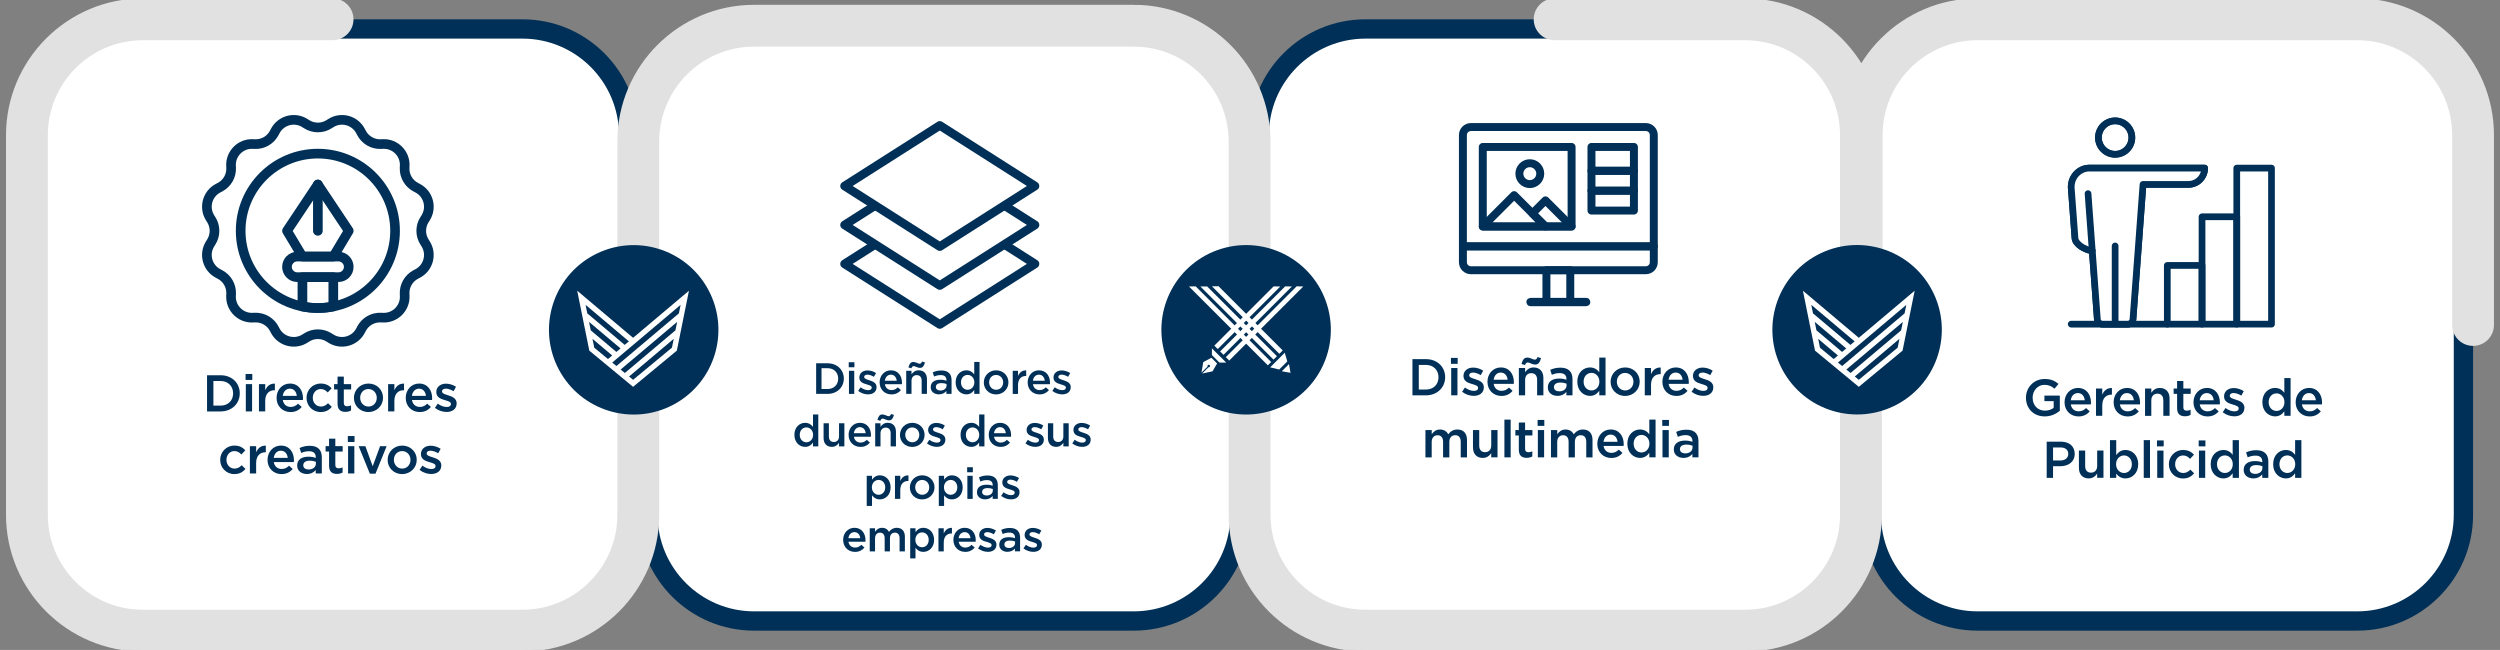 <?xml version="1.0" encoding="UTF-8"?>
<svg id="Capa_1" data-name="Capa 1" xmlns="http://www.w3.org/2000/svg" viewBox="0 0 1377 358">
  <rect x="0" y="0" width="1377" height="358" fill="#808080" stroke="none"/>
  <g>
    <g>
      <rect x="1030.75" y="15.95" width="326.1" height="326.1" rx="58.49" ry="58.49" style="fill: #fff;"/>
      <path d="M1298.37,10.63h-209.13c-35.24,0-63.8,28.57-63.8,63.8v209.13c0,35.24,28.57,63.8,63.8,63.8h209.13c35.24,0,63.8-28.56,63.8-63.8V74.44c0-35.24-28.56-63.8-63.8-63.8Zm53.17,272.93c0,29.32-23.85,53.17-53.17,53.17h-209.13c-29.32,0-53.17-23.85-53.17-53.17V74.44c0-29.32,23.85-53.17,53.17-53.17h209.13c29.32,0,53.17,23.85,53.17,53.17v209.13Z" style="fill: #003057;"/>
    </g>
    <path d="M1298.37,0h-209.13c-41.04,0-74.44,33.39-74.44,74.44v104.56c0,5.87,4.76,10.63,10.63,10.63s10.63-4.76,10.63-10.63V74.44c0-29.32,23.85-53.17,53.17-53.17h209.13c29.32,0,53.17,23.85,53.17,53.17v104.56c0,5.87,4.76,10.63,10.63,10.63s10.63-4.76,10.63-10.63V74.44c0-41.04-33.39-74.44-74.44-74.44Z" style="fill: #e1e1e1; stroke: #e1e1e1; stroke-miterlimit: 10; stroke-width: 1.77px;"/>
    <g>
      <rect x="20.15" y="15.95" width="326.1" height="326.1" rx="58.49" ry="58.49" style="fill: #fff;"/>
      <path d="M287.76,10.63H78.63c-35.24,0-63.8,28.57-63.8,63.8v209.13c0,35.24,28.57,63.8,63.8,63.8h209.13c35.24,0,63.8-28.56,63.8-63.8V74.44c0-35.24-28.56-63.8-63.8-63.8Zm53.17,272.93c0,29.32-23.85,53.17-53.17,53.17H78.63c-29.32,0-53.17-23.85-53.17-53.17V74.44c0-29.32,23.85-53.17,53.17-53.17h209.13c29.32,0,53.17,23.85,53.17,53.17v209.13Z" style="fill: #003057;"/>
    </g>
    <g>
      <rect x="356.88" y="15.95" width="326.1" height="326.1" rx="58.49" ry="58.49" style="fill: #fff;"/>
      <path d="M624.49,10.63h-209.13c-35.24,0-63.8,28.57-63.8,63.8v209.13c0,35.24,28.57,63.8,63.8,63.8h209.13c35.24,0,63.8-28.56,63.8-63.8V74.44c0-35.24-28.56-63.8-63.8-63.8Zm53.17,272.93c0,29.32-23.85,53.17-53.17,53.17h-209.13c-29.32,0-53.17-23.85-53.17-53.17V74.44c0-29.32,23.85-53.17,53.17-53.17h209.13c29.32,0,53.17,23.85,53.17,53.17v209.13Z" style="fill: #003057;"/>
    </g>
    <g>
      <rect x="693.59" y="15.95" width="326.1" height="326.1" rx="58.49" ry="58.49" style="fill: #fff;"/>
      <path d="M1025.01,283.56V74.44c0-35.24-28.56-63.8-63.8-63.8h-209.13c-35.24,0-63.8,28.57-63.8,63.8v209.13c0,35.24,28.56,63.8,63.8,63.8h209.13c35.24,0,63.8-28.57,63.8-63.8Zm-272.93,53.17c-29.32,0-53.17-23.85-53.17-53.17V74.44c0-29.32,23.85-53.17,53.17-53.17h209.13c29.32,0,53.17,23.85,53.17,53.17v209.13c0,29.32-23.85,53.17-53.17,53.17h-209.13Z" style="fill: #003057;"/>
    </g>
    <path d="M961.21,0h-104.93c-5.87,0-10.63,4.76-10.63,10.63s4.76,10.63,10.63,10.63h104.93c29.32,0,53.17,23.85,53.17,53.17v209.13c0,29.32-23.85,53.17-53.17,53.17h-209.13c-29.32,0-53.17-23.85-53.17-53.17v-104.56c0-5.87-4.76-10.63-10.63-10.63s-10.63,4.76-10.63,10.63v104.56c0,41.04,33.39,74.44,74.44,74.44h209.13c41.04,0,74.44-33.39,74.44-74.44V74.44c0-41.04-33.39-74.44-74.44-74.44Z" style="fill: #e1e1e1; stroke: #e1e1e1; stroke-miterlimit: 10; stroke-width: 1.77px;"/>
    <path d="M351.56,168c-5.87,0-10.63,4.76-10.63,10.63v104.93c0,29.32-23.85,53.17-53.17,53.17H78.63c-29.32,0-53.17-23.85-53.17-53.17V74.44c0-29.32,23.85-53.17,53.17-53.17h104.56c5.87,0,10.63-4.76,10.63-10.63s-4.76-10.63-10.63-10.63H78.63C37.59,0,4.2,33.39,4.2,74.44v209.13c0,41.04,33.39,74.44,74.44,74.44h209.13c41.04,0,74.44-33.39,74.44-74.44v-104.93c0-5.87-4.76-10.63-10.63-10.63Z" style="fill: #e1e1e1; stroke: #e1e1e1; stroke-miterlimit: 10; stroke-width: 1.77px;"/>
    <path d="M624.49,3.54h-209.13c-41.04,0-74.44,33.39-74.44,74.44v104.56c0,5.87,4.76,10.63,10.63,10.63s10.63-4.76,10.63-10.63V77.97c0-29.32,23.85-53.17,53.17-53.17h209.13c29.32,0,53.17,23.85,53.17,53.17v104.56c0,5.87,4.76,10.63,10.63,10.63s10.63-4.76,10.63-10.63V77.97c0-41.04-33.39-74.44-74.44-74.44Z" style="fill: #e1e1e1; stroke: #e1e1e1; stroke-miterlimit: 10; stroke-width: 1.77px;"/>
    <circle cx="349.04" cy="181.7" r="46.66" transform="translate(-44.44 186.07) rotate(-28.14)" style="fill: #003057;"/>
    <circle cx="686.36" cy="181.7" r="46.66" transform="translate(-23.14 208.32) rotate(-16.98)" style="fill: #003057;"/>
    <circle cx="1022.92" cy="181.7" r="46.66" transform="translate(35.19 503.84) rotate(-28.14)" style="fill: #003057;"/>
  </g>
  <path d="M317.92,160.12l6.67,33.01,24.11,19.94,24.11-19.94,6.67-33.01-30.78,25.95-30.78-25.95Zm4.62,7.79l23.86,20.12-2.31,1.94-20.61-17.37-.95-4.69Zm1.9,9.39l17.35,14.62-2.29,1.93-14.12-11.9-.94-4.65Zm10.43,20.46l-7.55-6.25-.98-4.87,10.86,9.15-2.32,1.96Zm35.23-6.25l-21.39,17.69-2.21-1.83,24.59-20.73-.98,4.87Zm1.94-9.56l-27.88,23.5-2.31-1.91,31.12-26.24-.94,4.65Zm1.89-9.34l-34.4,29-2.32-1.92,37.67-31.77-.95,4.69Z" style="fill: #fff;"/>
  <path d="M993.04,160.12l6.67,33.01,24.11,19.94,24.11-19.94,6.67-33.01-30.78,25.95-30.78-25.95Zm4.62,7.79l23.86,20.12-2.31,1.94-20.61-17.37-.95-4.69Zm1.9,9.39l17.35,14.62-2.29,1.93-14.12-11.9-.94-4.65Zm10.43,20.46l-7.55-6.25-.98-4.87,10.86,9.15-2.32,1.96Zm35.23-6.25l-21.39,17.69-2.21-1.83,24.59-20.73-.98,4.87Zm1.94-9.56l-27.88,23.5-2.31-1.91,31.12-26.24-.94,4.65Zm1.89-9.34l-34.4,29-2.32-1.92,37.67-31.77-.95,4.69Z" style="fill: #fff;"/>
  <g>
    <path d="M114.04,206.68h7.43c6.26,0,10.59,4.3,10.59,9.91v.06c0,5.61-4.33,9.97-10.59,9.97h-7.43v-19.93Zm3.5,3.19v13.55h3.93c4.19,0,6.92-2.82,6.92-6.72v-.06c0-3.9-2.73-6.78-6.92-6.78h-3.93Z" style="fill: #003057;"/>
    <path d="M135.26,206h3.7v3.27h-3.7v-3.27Zm.14,5.58h3.45v15.03h-3.45v-15.03Z" style="fill: #003057;"/>
    <path d="M142.63,211.58h3.45v3.39c.94-2.25,2.68-3.79,5.32-3.67v3.64h-.2c-3.02,0-5.12,1.96-5.12,5.95v5.72h-3.45v-15.03Z" style="fill: #003057;"/>
    <path d="M152.34,219.15v-.06c0-4.3,3.05-7.83,7.35-7.83,4.78,0,7.2,3.76,7.2,8.09,0,.31-.03,.63-.06,.97h-11.05c.37,2.45,2.11,3.82,4.33,3.82,1.68,0,2.88-.63,4.07-1.79l2.02,1.79c-1.42,1.71-3.39,2.82-6.15,2.82-4.36,0-7.72-3.16-7.72-7.8Zm11.13-1.11c-.23-2.22-1.54-3.96-3.82-3.96-2.11,0-3.59,1.62-3.9,3.96h7.72Z" style="fill: #003057;"/>
    <path d="M168.83,219.18v-.06c0-4.27,3.3-7.86,7.83-7.86,2.82,0,4.58,1.05,6.01,2.59l-2.16,2.31c-1.05-1.11-2.16-1.88-3.87-1.88-2.51,0-4.36,2.16-4.36,4.78v.06c0,2.68,1.85,4.81,4.5,4.81,1.62,0,2.82-.74,3.9-1.85l2.08,2.05c-1.48,1.65-3.22,2.82-6.15,2.82-4.47,0-7.77-3.5-7.77-7.77Z" style="fill: #003057;"/>
    <path d="M185.92,222.45v-7.92h-1.91v-2.96h1.91v-4.13h3.45v4.13h4.04v2.96h-4.04v7.37c0,1.34,.68,1.88,1.85,1.88,.77,0,1.45-.17,2.14-.51v2.82c-.85,.48-1.79,.77-3.1,.77-2.53,0-4.33-1.11-4.33-4.41Z" style="fill: #003057;"/>
    <path d="M194.94,219.18v-.06c0-4.3,3.42-7.86,8.03-7.86s8,3.5,8,7.8v.06c0,4.27-3.42,7.83-8.06,7.83s-7.97-3.5-7.97-7.77Zm12.58,0v-.06c0-2.65-1.91-4.84-4.61-4.84s-4.53,2.16-4.53,4.78v.06c0,2.62,1.91,4.81,4.58,4.81s4.56-2.16,4.56-4.75Z" style="fill: #003057;"/>
    <path d="M213.77,211.58h3.45v3.39c.94-2.25,2.68-3.79,5.32-3.67v3.64h-.2c-3.02,0-5.12,1.96-5.12,5.95v5.72h-3.45v-15.03Z" style="fill: #003057;"/>
    <path d="M223.48,219.15v-.06c0-4.3,3.05-7.83,7.35-7.83,4.78,0,7.2,3.76,7.2,8.09,0,.31-.03,.63-.06,.97h-11.05c.37,2.45,2.11,3.82,4.33,3.82,1.68,0,2.88-.63,4.07-1.79l2.02,1.79c-1.42,1.71-3.39,2.82-6.15,2.82-4.36,0-7.72-3.16-7.72-7.8Zm11.13-1.11c-.23-2.22-1.54-3.96-3.82-3.96-2.11,0-3.59,1.62-3.9,3.96h7.72Z" style="fill: #003057;"/>
    <path d="M239.57,224.65l1.54-2.33c1.65,1.22,3.39,1.85,4.93,1.85s2.33-.63,2.33-1.62v-.06c0-1.17-1.59-1.57-3.36-2.11-2.22-.63-4.7-1.54-4.7-4.41v-.06c0-2.85,2.36-4.58,5.35-4.58,1.88,0,3.93,.66,5.52,1.71l-1.37,2.45c-1.45-.88-2.99-1.42-4.24-1.42-1.34,0-2.11,.63-2.11,1.48v.06c0,1.11,1.62,1.57,3.39,2.13,2.19,.68,4.67,1.68,4.67,4.38v.06c0,3.16-2.45,4.73-5.58,4.73-2.14,0-4.5-.77-6.38-2.25Z" style="fill: #003057;"/>
    <path d="M121.28,253.35v-.06c0-4.27,3.3-7.86,7.83-7.86,2.82,0,4.58,1.05,6.01,2.59l-2.16,2.31c-1.05-1.11-2.16-1.88-3.87-1.88-2.51,0-4.36,2.16-4.36,4.78v.06c0,2.68,1.85,4.81,4.5,4.81,1.62,0,2.82-.74,3.9-1.85l2.08,2.05c-1.48,1.65-3.22,2.82-6.15,2.82-4.47,0-7.77-3.5-7.77-7.77Z" style="fill: #003057;"/>
    <path d="M137.65,245.75h3.44v3.39c.94-2.25,2.68-3.79,5.32-3.67v3.64h-.2c-3.02,0-5.13,1.96-5.13,5.95v5.72h-3.44v-15.03Z" style="fill: #003057;"/>
    <path d="M147.36,253.32v-.06c0-4.3,3.05-7.83,7.35-7.83,4.78,0,7.2,3.76,7.2,8.09,0,.31-.03,.63-.06,.97h-11.05c.37,2.45,2.11,3.82,4.33,3.82,1.68,0,2.88-.63,4.07-1.79l2.02,1.79c-1.42,1.71-3.39,2.82-6.15,2.82-4.36,0-7.72-3.16-7.72-7.8Zm11.13-1.11c-.23-2.22-1.54-3.96-3.82-3.96-2.11,0-3.59,1.62-3.9,3.96h7.72Z" style="fill: #003057;"/>
    <path d="M163.68,256.45v-.06c0-3.25,2.53-4.84,6.21-4.84,1.68,0,2.88,.26,4.04,.63v-.37c0-2.14-1.31-3.27-3.73-3.27-1.68,0-2.93,.37-4.3,.94l-.91-2.71c1.65-.74,3.27-1.22,5.67-1.22,2.25,0,3.93,.6,4.98,1.68,1.11,1.08,1.62,2.68,1.62,4.64v8.91h-3.36v-1.88c-1.02,1.22-2.59,2.19-4.9,2.19-2.82,0-5.32-1.62-5.32-4.64Zm10.31-1.08v-1.02c-.88-.34-2.05-.6-3.42-.6-2.22,0-3.53,.94-3.53,2.51v.06c0,1.45,1.28,2.28,2.93,2.28,2.28,0,4.01-1.31,4.01-3.22Z" style="fill: #003057;"/>
    <path d="M181.25,256.62v-7.92h-1.91v-2.96h1.91v-4.13h3.45v4.13h4.04v2.96h-4.04v7.37c0,1.34,.68,1.88,1.85,1.88,.77,0,1.45-.17,2.14-.51v2.82c-.85,.48-1.79,.77-3.1,.77-2.53,0-4.33-1.11-4.33-4.41Z" style="fill: #003057;"/>
    <path d="M191.58,240.17h3.7v3.27h-3.7v-3.27Zm.14,5.58h3.45v15.03h-3.45v-15.03Z" style="fill: #003057;"/>
    <path d="M197.54,245.75h3.7l4.04,11.05,4.07-11.05h3.62l-6.15,15.15h-3.1l-6.18-15.15Z" style="fill: #003057;"/>
    <path d="M213.51,253.35v-.06c0-4.3,3.42-7.86,8.03-7.86s8,3.5,8,7.8v.06c0,4.27-3.42,7.83-8.06,7.83s-7.97-3.5-7.97-7.77Zm12.58,0v-.06c0-2.65-1.91-4.84-4.61-4.84s-4.53,2.16-4.53,4.78v.06c0,2.62,1.91,4.81,4.58,4.81s4.56-2.16,4.56-4.75Z" style="fill: #003057;"/>
    <path d="M231.11,258.82l1.54-2.33c1.65,1.22,3.39,1.85,4.93,1.85s2.33-.63,2.33-1.62v-.06c0-1.17-1.59-1.57-3.36-2.11-2.22-.63-4.7-1.54-4.7-4.41v-.06c0-2.85,2.36-4.58,5.35-4.58,1.88,0,3.93,.66,5.52,1.71l-1.37,2.45c-1.45-.88-2.99-1.42-4.24-1.42-1.34,0-2.11,.63-2.11,1.48v.06c0,1.11,1.62,1.57,3.39,2.13,2.19,.68,4.67,1.68,4.67,4.38v.06c0,3.16-2.45,4.73-5.58,4.73-2.14,0-4.5-.77-6.38-2.25Z" style="fill: #003057;"/>
  </g>
  <g>
    <path d="M449.53,200.1h6.29c5.3,0,8.96,3.64,8.96,8.38v.05c0,4.75-3.66,8.43-8.96,8.43h-6.29v-16.87Zm2.96,2.7v11.47h3.33c3.54,0,5.85-2.39,5.85-5.69v-.05c0-3.3-2.31-5.73-5.85-5.73h-3.33Z" style="fill: #003057;"/>
    <path d="M467.48,199.52h3.13v2.77h-3.13v-2.77Zm.12,4.72h2.92v12.72h-2.92v-12.72Z" style="fill: #003057;"/>
    <path d="M472.69,215.3l1.3-1.98c1.4,1.04,2.87,1.57,4.17,1.57s1.98-.53,1.98-1.37v-.05c0-.99-1.35-1.33-2.84-1.78-1.88-.53-3.98-1.3-3.98-3.73v-.05c0-2.41,2-3.88,4.53-3.88,1.59,0,3.32,.55,4.67,1.45l-1.16,2.07c-1.23-.75-2.53-1.2-3.59-1.2-1.13,0-1.78,.53-1.78,1.25v.05c0,.94,1.37,1.33,2.87,1.81,1.85,.58,3.95,1.42,3.95,3.71v.05c0,2.67-2.07,4-4.72,4-1.81,0-3.81-.65-5.4-1.9Z" style="fill: #003057;"/>
    <path d="M484.49,210.65v-.05c0-3.64,2.58-6.63,6.22-6.63,4.05,0,6.1,3.18,6.1,6.84,0,.26-.02,.53-.05,.82h-9.35c.31,2.07,1.78,3.23,3.66,3.23,1.42,0,2.43-.53,3.45-1.52l1.71,1.52c-1.2,1.45-2.87,2.38-5.2,2.38-3.69,0-6.53-2.67-6.53-6.6Zm9.42-.94c-.19-1.88-1.3-3.35-3.23-3.35-1.78,0-3.04,1.37-3.3,3.35h6.53Z" style="fill: #003057;"/>
    <path d="M499.14,204.24h2.92v1.95c.82-1.18,2-2.22,3.98-2.22,2.87,0,4.53,1.93,4.53,4.87v8.12h-2.92v-7.23c0-1.98-.99-3.11-2.72-3.11s-2.87,1.18-2.87,3.16v7.18h-2.92v-12.72Zm5.61-2.12c-.53-.24-1.04-.46-1.45-.46-.7,0-.96,.39-1.33,1.21l-1.61-.51c.53-1.93,1.23-2.99,2.7-2.99,.72,0,1.42,.26,2.02,.51,.53,.24,1.06,.46,1.45,.46,.7,0,.96-.38,1.33-1.2l1.61,.48c-.53,1.95-1.23,3.01-2.7,3.01-.72,0-1.42-.26-2.02-.51Z" style="fill: #003057;"/>
    <path d="M512.64,213.3v-.05c0-2.75,2.14-4.1,5.25-4.1,1.42,0,2.43,.22,3.42,.53v-.31c0-1.81-1.11-2.77-3.16-2.77-1.42,0-2.48,.31-3.64,.79l-.77-2.29c1.4-.63,2.77-1.04,4.79-1.04,1.9,0,3.32,.51,4.22,1.42,.94,.92,1.37,2.26,1.37,3.93v7.54h-2.84v-1.59c-.87,1.04-2.19,1.85-4.14,1.85-2.39,0-4.51-1.37-4.51-3.93Zm8.72-.92v-.87c-.75-.29-1.73-.51-2.89-.51-1.88,0-2.99,.79-2.99,2.12v.05c0,1.23,1.08,1.93,2.48,1.93,1.93,0,3.4-1.11,3.4-2.72Z" style="fill: #003057;"/>
    <path d="M526.37,210.62v-.05c0-4.22,2.87-6.6,5.9-6.6,2.1,0,3.42,1.04,4.34,2.24v-6.84h2.92v17.59h-2.92v-2.12c-.94,1.33-2.26,2.38-4.34,2.38-2.99,0-5.9-2.38-5.9-6.6Zm10.29,0v-.05c0-2.46-1.73-4.07-3.69-4.07s-3.66,1.54-3.66,4.07v.05c0,2.46,1.69,4.07,3.66,4.07s3.69-1.64,3.69-4.07Z" style="fill: #003057;"/>
    <path d="M541.89,210.67v-.05c0-3.64,2.89-6.65,6.79-6.65s6.77,2.96,6.77,6.6v.05c0,3.61-2.89,6.63-6.82,6.63s-6.75-2.96-6.75-6.58Zm10.65,0v-.05c0-2.24-1.61-4.1-3.9-4.1s-3.83,1.83-3.83,4.05v.05c0,2.22,1.61,4.07,3.88,4.07s3.85-1.83,3.85-4.02Z" style="fill: #003057;"/>
    <path d="M557.81,204.24h2.92v2.87c.8-1.9,2.27-3.2,4.51-3.11v3.08h-.17c-2.55,0-4.34,1.66-4.34,5.04v4.84h-2.92v-12.72Z" style="fill: #003057;"/>
    <path d="M566.03,210.65v-.05c0-3.64,2.58-6.63,6.22-6.63,4.05,0,6.1,3.18,6.1,6.84,0,.26-.02,.53-.05,.82h-9.35c.31,2.07,1.78,3.23,3.66,3.23,1.42,0,2.43-.53,3.45-1.52l1.71,1.52c-1.21,1.45-2.87,2.38-5.2,2.38-3.69,0-6.53-2.67-6.53-6.6Zm9.42-.94c-.19-1.88-1.3-3.35-3.23-3.35-1.78,0-3.04,1.37-3.3,3.35h6.53Z" style="fill: #003057;"/>
    <path d="M579.64,215.3l1.3-1.98c1.4,1.04,2.87,1.57,4.17,1.57s1.98-.53,1.98-1.37v-.05c0-.99-1.35-1.33-2.84-1.78-1.88-.53-3.98-1.3-3.98-3.73v-.05c0-2.41,2-3.88,4.53-3.88,1.59,0,3.32,.55,4.67,1.45l-1.16,2.07c-1.23-.75-2.53-1.2-3.59-1.2-1.13,0-1.78,.53-1.78,1.25v.05c0,.94,1.37,1.33,2.87,1.81,1.86,.58,3.95,1.42,3.95,3.71v.05c0,2.67-2.07,4-4.72,4-1.81,0-3.81-.65-5.4-1.9Z" style="fill: #003057;"/>
    <path d="M437.56,239.54v-.05c0-4.22,2.87-6.6,5.9-6.6,2.1,0,3.42,1.04,4.34,2.24v-6.84h2.92v17.59h-2.92v-2.12c-.94,1.33-2.26,2.38-4.34,2.38-2.99,0-5.9-2.38-5.9-6.6Zm10.29,0v-.05c0-2.46-1.73-4.07-3.69-4.07s-3.66,1.54-3.66,4.07v.05c0,2.46,1.69,4.07,3.66,4.07s3.69-1.64,3.69-4.07Z" style="fill: #003057;"/>
    <path d="M453.63,241.25v-8.1h2.92v7.23c0,1.98,.99,3.08,2.72,3.08s2.87-1.16,2.87-3.13v-7.18h2.94v12.72h-2.94v-1.98c-.82,1.21-2,2.24-3.98,2.24-2.87,0-4.53-1.93-4.53-4.89Z" style="fill: #003057;"/>
    <path d="M467.41,239.56v-.05c0-3.64,2.58-6.63,6.22-6.63,4.05,0,6.1,3.18,6.1,6.84,0,.26-.02,.53-.05,.82h-9.35c.31,2.07,1.78,3.23,3.66,3.23,1.42,0,2.43-.53,3.45-1.52l1.71,1.52c-1.2,1.45-2.87,2.38-5.2,2.38-3.69,0-6.53-2.67-6.53-6.6Zm9.42-.94c-.19-1.88-1.3-3.35-3.23-3.35-1.78,0-3.04,1.37-3.3,3.35h6.53Z" style="fill: #003057;"/>
    <path d="M482.06,233.15h2.92v1.95c.82-1.18,2-2.22,3.98-2.22,2.87,0,4.53,1.93,4.53,4.87v8.12h-2.92v-7.23c0-1.98-.99-3.11-2.72-3.11s-2.87,1.18-2.87,3.16v7.18h-2.92v-12.72Zm5.61-2.12c-.53-.24-1.04-.46-1.45-.46-.7,0-.96,.39-1.33,1.21l-1.61-.51c.53-1.93,1.23-2.99,2.7-2.99,.72,0,1.42,.26,2.02,.51,.53,.24,1.06,.46,1.45,.46,.7,0,.96-.38,1.33-1.2l1.61,.48c-.53,1.95-1.23,3.01-2.7,3.01-.72,0-1.42-.26-2.02-.51Z" style="fill: #003057;"/>
    <path d="M495.7,239.59v-.05c0-3.64,2.89-6.65,6.79-6.65s6.77,2.96,6.77,6.6v.05c0,3.61-2.89,6.63-6.82,6.63s-6.75-2.96-6.75-6.58Zm10.65,0v-.05c0-2.24-1.61-4.1-3.9-4.1s-3.83,1.83-3.83,4.05v.05c0,2.22,1.61,4.07,3.88,4.07s3.85-1.83,3.85-4.02Z" style="fill: #003057;"/>
    <path d="M510.59,244.21l1.3-1.98c1.4,1.04,2.87,1.57,4.17,1.57s1.98-.53,1.98-1.37v-.05c0-.99-1.35-1.33-2.84-1.78-1.88-.53-3.98-1.3-3.98-3.73v-.05c0-2.41,2-3.88,4.53-3.88,1.59,0,3.33,.55,4.67,1.45l-1.16,2.07c-1.23-.75-2.53-1.2-3.59-1.2-1.13,0-1.78,.53-1.78,1.25v.05c0,.94,1.37,1.33,2.87,1.81,1.86,.58,3.95,1.42,3.95,3.71v.05c0,2.67-2.07,4-4.72,4-1.81,0-3.81-.65-5.4-1.9Z" style="fill: #003057;"/>
    <path d="M529.07,239.54v-.05c0-4.22,2.87-6.6,5.9-6.6,2.1,0,3.42,1.04,4.34,2.24v-6.84h2.92v17.59h-2.92v-2.12c-.94,1.33-2.27,2.38-4.34,2.38-2.99,0-5.9-2.38-5.9-6.6Zm10.29,0v-.05c0-2.46-1.73-4.07-3.69-4.07s-3.66,1.54-3.66,4.07v.05c0,2.46,1.69,4.07,3.66,4.07s3.69-1.64,3.69-4.07Z" style="fill: #003057;"/>
    <path d="M544.59,239.56v-.05c0-3.64,2.58-6.63,6.22-6.63,4.05,0,6.1,3.18,6.1,6.84,0,.26-.02,.53-.05,.82h-9.35c.31,2.07,1.78,3.23,3.66,3.23,1.42,0,2.43-.53,3.45-1.52l1.71,1.52c-1.21,1.45-2.87,2.38-5.2,2.38-3.69,0-6.53-2.67-6.53-6.6Zm9.42-.94c-.19-1.88-1.3-3.35-3.23-3.35-1.78,0-3.04,1.37-3.3,3.35h6.53Z" style="fill: #003057;"/>
    <path d="M564.83,244.21l1.3-1.98c1.4,1.04,2.87,1.57,4.17,1.57s1.98-.53,1.98-1.37v-.05c0-.99-1.35-1.33-2.84-1.78-1.88-.53-3.98-1.3-3.98-3.73v-.05c0-2.41,2-3.88,4.53-3.88,1.59,0,3.32,.55,4.67,1.45l-1.16,2.07c-1.23-.75-2.53-1.2-3.59-1.2-1.13,0-1.78,.53-1.78,1.25v.05c0,.94,1.37,1.33,2.87,1.81,1.86,.58,3.95,1.42,3.95,3.71v.05c0,2.67-2.07,4-4.72,4-1.81,0-3.81-.65-5.4-1.9Z" style="fill: #003057;"/>
    <path d="M577.19,241.25v-8.1h2.92v7.23c0,1.98,.99,3.08,2.72,3.08s2.87-1.16,2.87-3.13v-7.18h2.94v12.72h-2.94v-1.98c-.82,1.21-2,2.24-3.98,2.24-2.87,0-4.53-1.93-4.53-4.89Z" style="fill: #003057;"/>
    <path d="M590.63,244.21l1.3-1.98c1.4,1.04,2.87,1.57,4.17,1.57s1.98-.53,1.98-1.37v-.05c0-.99-1.35-1.33-2.84-1.78-1.88-.53-3.98-1.3-3.98-3.73v-.05c0-2.41,2-3.88,4.53-3.88,1.59,0,3.32,.55,4.67,1.45l-1.16,2.07c-1.23-.75-2.53-1.2-3.59-1.2-1.13,0-1.78,.53-1.78,1.25v.05c0,.94,1.37,1.33,2.87,1.81,1.86,.58,3.95,1.42,3.95,3.71v.05c0,2.67-2.07,4-4.72,4-1.81,0-3.81-.65-5.4-1.9Z" style="fill: #003057;"/>
    <path d="M477.39,262.07h2.92v2.12c.94-1.33,2.26-2.38,4.34-2.38,2.99,0,5.9,2.36,5.9,6.6v.05c0,4.22-2.89,6.6-5.9,6.6-2.12,0-3.45-1.06-4.34-2.24v5.83h-2.92v-16.58Zm10.19,6.38v-.05c0-2.46-1.66-4.07-3.64-4.07s-3.71,1.64-3.71,4.07v.05c0,2.43,1.73,4.07,3.71,4.07s3.64-1.57,3.64-4.07Z" style="fill: #003057;"/>
    <path d="M492.95,262.07h2.92v2.87c.8-1.9,2.27-3.2,4.51-3.11v3.08h-.17c-2.55,0-4.34,1.66-4.34,5.04v4.84h-2.92v-12.72Z" style="fill: #003057;"/>
    <path d="M501.17,268.5v-.05c0-3.64,2.89-6.65,6.79-6.65s6.77,2.96,6.77,6.6v.05c0,3.61-2.89,6.63-6.82,6.63s-6.75-2.96-6.75-6.58Zm10.65,0v-.05c0-2.24-1.61-4.1-3.9-4.1s-3.83,1.83-3.83,4.05v.05c0,2.22,1.61,4.07,3.88,4.07s3.85-1.83,3.85-4.02Z" style="fill: #003057;"/>
    <path d="M517.09,262.07h2.92v2.12c.94-1.33,2.27-2.38,4.34-2.38,2.99,0,5.9,2.36,5.9,6.6v.05c0,4.22-2.89,6.6-5.9,6.6-2.12,0-3.45-1.06-4.34-2.24v5.83h-2.92v-16.58Zm10.19,6.38v-.05c0-2.46-1.66-4.07-3.64-4.07s-3.71,1.64-3.71,4.07v.05c0,2.43,1.74,4.07,3.71,4.07s3.64-1.57,3.64-4.07Z" style="fill: #003057;"/>
    <path d="M532.71,257.35h3.13v2.77h-3.13v-2.77Zm.12,4.72h2.92v12.72h-2.92v-12.72Z" style="fill: #003057;"/>
    <path d="M538.11,271.13v-.05c0-2.75,2.14-4.1,5.25-4.1,1.42,0,2.43,.22,3.42,.53v-.31c0-1.81-1.11-2.77-3.16-2.77-1.42,0-2.48,.31-3.64,.79l-.77-2.29c1.4-.63,2.77-1.04,4.79-1.04,1.9,0,3.32,.51,4.22,1.42,.94,.92,1.37,2.26,1.37,3.93v7.54h-2.84v-1.59c-.87,1.04-2.19,1.85-4.14,1.85-2.39,0-4.51-1.37-4.51-3.93Zm8.72-.92v-.87c-.75-.29-1.73-.51-2.89-.51-1.88,0-2.99,.79-2.99,2.12v.05c0,1.23,1.08,1.93,2.48,1.93,1.93,0,3.4-1.11,3.4-2.72Z" style="fill: #003057;"/>
    <path d="M551.45,273.13l1.3-1.98c1.4,1.04,2.87,1.57,4.17,1.57s1.98-.53,1.98-1.37v-.05c0-.99-1.35-1.33-2.84-1.78-1.88-.53-3.98-1.3-3.98-3.73v-.05c0-2.41,2-3.88,4.53-3.88,1.59,0,3.32,.55,4.67,1.45l-1.16,2.07c-1.23-.75-2.53-1.2-3.59-1.2-1.13,0-1.78,.53-1.78,1.25v.05c0,.94,1.37,1.33,2.87,1.81,1.85,.58,3.95,1.42,3.95,3.71v.05c0,2.67-2.07,4-4.72,4-1.81,0-3.81-.65-5.4-1.9Z" style="fill: #003057;"/>
    <path d="M464.4,297.39v-.05c0-3.64,2.58-6.63,6.22-6.63,4.05,0,6.1,3.18,6.1,6.84,0,.26-.02,.53-.05,.82h-9.35c.31,2.07,1.78,3.23,3.66,3.23,1.42,0,2.43-.53,3.45-1.52l1.71,1.52c-1.2,1.45-2.87,2.38-5.2,2.38-3.69,0-6.53-2.67-6.53-6.6Zm9.42-.94c-.19-1.88-1.3-3.35-3.23-3.35-1.78,0-3.04,1.37-3.3,3.35h6.53Z" style="fill: #003057;"/>
    <path d="M479.05,290.98h2.92v1.93c.82-1.13,1.93-2.19,3.88-2.19,1.83,0,3.13,.89,3.81,2.24,1.01-1.35,2.36-2.24,4.29-2.24,2.77,0,4.46,1.76,4.46,4.87v8.12h-2.92v-7.23c0-2.02-.94-3.11-2.58-3.11s-2.72,1.11-2.72,3.16v7.18h-2.92v-7.25c0-1.98-.96-3.08-2.58-3.08s-2.72,1.2-2.72,3.16v7.18h-2.92v-12.72Z" style="fill: #003057;"/>
    <path d="M501.34,290.98h2.92v2.12c.94-1.33,2.26-2.38,4.34-2.38,2.99,0,5.9,2.36,5.9,6.6v.05c0,4.22-2.89,6.6-5.9,6.6-2.12,0-3.45-1.06-4.34-2.24v5.83h-2.92v-16.58Zm10.19,6.38v-.05c0-2.46-1.66-4.07-3.64-4.07s-3.71,1.64-3.71,4.07v.05c0,2.43,1.73,4.07,3.71,4.07s3.64-1.57,3.64-4.07Z" style="fill: #003057;"/>
    <path d="M516.9,290.98h2.92v2.87c.8-1.9,2.27-3.2,4.51-3.11v3.08h-.17c-2.55,0-4.34,1.66-4.34,5.04v4.84h-2.92v-12.72Z" style="fill: #003057;"/>
    <path d="M525.12,297.39v-.05c0-3.64,2.58-6.63,6.22-6.63,4.05,0,6.1,3.18,6.1,6.84,0,.26-.02,.53-.05,.82h-9.35c.31,2.07,1.78,3.23,3.66,3.23,1.42,0,2.43-.53,3.45-1.52l1.71,1.52c-1.2,1.45-2.87,2.38-5.2,2.38-3.69,0-6.53-2.67-6.53-6.6Zm9.42-.94c-.19-1.88-1.3-3.35-3.23-3.35-1.78,0-3.04,1.37-3.3,3.35h6.53Z" style="fill: #003057;"/>
    <path d="M538.73,302.04l1.3-1.98c1.4,1.04,2.87,1.57,4.17,1.57s1.98-.53,1.98-1.37v-.05c0-.99-1.35-1.33-2.84-1.78-1.88-.53-3.98-1.3-3.98-3.73v-.05c0-2.41,2-3.88,4.53-3.88,1.59,0,3.33,.55,4.67,1.45l-1.16,2.07c-1.23-.75-2.53-1.2-3.59-1.2-1.13,0-1.78,.53-1.78,1.25v.05c0,.94,1.37,1.33,2.87,1.81,1.86,.58,3.95,1.42,3.95,3.71v.05c0,2.67-2.07,4-4.72,4-1.81,0-3.81-.65-5.4-1.9Z" style="fill: #003057;"/>
    <path d="M550.39,300.04v-.05c0-2.75,2.14-4.1,5.25-4.1,1.42,0,2.43,.22,3.42,.53v-.31c0-1.81-1.11-2.77-3.16-2.77-1.42,0-2.48,.31-3.64,.79l-.77-2.29c1.4-.63,2.77-1.04,4.79-1.04,1.9,0,3.32,.51,4.22,1.42,.94,.92,1.37,2.26,1.37,3.93v7.54h-2.84v-1.59c-.87,1.04-2.19,1.85-4.14,1.85-2.39,0-4.51-1.37-4.51-3.93Zm8.72-.92v-.87c-.75-.29-1.73-.51-2.89-.51-1.88,0-2.99,.79-2.99,2.12v.05c0,1.23,1.08,1.93,2.48,1.93,1.93,0,3.4-1.11,3.4-2.72Z" style="fill: #003057;"/>
    <path d="M563.74,302.04l1.3-1.98c1.4,1.04,2.87,1.57,4.17,1.57s1.98-.53,1.98-1.37v-.05c0-.99-1.35-1.33-2.84-1.78-1.88-.53-3.98-1.3-3.98-3.73v-.05c0-2.41,2-3.88,4.53-3.88,1.59,0,3.32,.55,4.67,1.45l-1.16,2.07c-1.23-.75-2.53-1.2-3.59-1.2-1.13,0-1.78,.53-1.78,1.25v.05c0,.94,1.37,1.33,2.87,1.81,1.86,.58,3.95,1.42,3.95,3.71v.05c0,2.67-2.07,4-4.72,4-1.81,0-3.81-.65-5.4-1.9Z" style="fill: #003057;"/>
  </g>
  <g>
    <path d="M777.97,197.81h7.43c6.26,0,10.59,4.3,10.59,9.91v.06c0,5.61-4.33,9.97-10.59,9.97h-7.43v-19.93Zm3.5,3.19v13.55h3.93c4.19,0,6.92-2.82,6.92-6.72v-.06c0-3.9-2.73-6.78-6.92-6.78h-3.93Z" style="fill: #003057;"/>
    <path d="M799.18,197.13h3.7v3.27h-3.7v-3.27Zm.14,5.58h3.45v15.03h-3.45v-15.03Z" style="fill: #003057;"/>
    <path d="M805.34,215.78l1.54-2.33c1.65,1.22,3.39,1.85,4.93,1.85s2.33-.63,2.33-1.62v-.06c0-1.17-1.59-1.57-3.36-2.11-2.22-.63-4.7-1.54-4.7-4.41v-.06c0-2.85,2.36-4.58,5.35-4.58,1.88,0,3.93,.66,5.52,1.71l-1.37,2.45c-1.45-.88-2.99-1.42-4.24-1.42-1.34,0-2.11,.63-2.11,1.48v.06c0,1.11,1.62,1.57,3.39,2.13,2.19,.68,4.67,1.68,4.67,4.38v.06c0,3.16-2.45,4.73-5.58,4.73-2.13,0-4.5-.77-6.38-2.25Z" style="fill: #003057;"/>
    <path d="M819.29,210.28v-.06c0-4.3,3.05-7.83,7.35-7.83,4.78,0,7.2,3.76,7.2,8.09,0,.31-.03,.63-.06,.97h-11.05c.37,2.45,2.11,3.82,4.33,3.82,1.68,0,2.88-.63,4.07-1.79l2.02,1.79c-1.42,1.71-3.39,2.82-6.15,2.82-4.36,0-7.71-3.16-7.71-7.8Zm11.13-1.11c-.23-2.22-1.54-3.96-3.82-3.96-2.11,0-3.59,1.62-3.9,3.96h7.72Z" style="fill: #003057;"/>
    <path d="M836.6,202.71h3.45v2.31c.97-1.4,2.36-2.62,4.7-2.62,3.39,0,5.35,2.28,5.35,5.75v9.6h-3.45v-8.54c0-2.33-1.17-3.67-3.22-3.67s-3.39,1.4-3.39,3.73v8.49h-3.45v-15.03Zm6.63-2.51c-.63-.29-1.22-.54-1.71-.54-.83,0-1.14,.46-1.57,1.42l-1.91-.6c.63-2.28,1.45-3.53,3.19-3.53,.85,0,1.68,.31,2.39,.6,.63,.29,1.25,.54,1.71,.54,.83,0,1.14-.46,1.57-1.42l1.91,.57c-.63,2.31-1.45,3.56-3.19,3.56-.85,0-1.68-.31-2.39-.6Z" style="fill: #003057;"/>
    <path d="M852.55,213.41v-.06c0-3.25,2.53-4.84,6.21-4.84,1.68,0,2.88,.26,4.04,.63v-.37c0-2.14-1.31-3.27-3.73-3.27-1.68,0-2.93,.37-4.3,.94l-.91-2.71c1.65-.74,3.27-1.22,5.67-1.22,2.25,0,3.93,.6,4.98,1.68,1.11,1.08,1.62,2.68,1.62,4.64v8.91h-3.36v-1.88c-1.03,1.22-2.59,2.19-4.9,2.19-2.82,0-5.32-1.62-5.32-4.64Zm10.31-1.08v-1.02c-.88-.34-2.05-.6-3.42-.6-2.22,0-3.53,.94-3.53,2.51v.06c0,1.45,1.28,2.28,2.93,2.28,2.28,0,4.02-1.31,4.02-3.22Z" style="fill: #003057;"/>
    <path d="M868.78,210.25v-.06c0-4.98,3.39-7.8,6.98-7.8,2.48,0,4.04,1.22,5.12,2.65v-8.09h3.45v20.79h-3.45v-2.51c-1.11,1.57-2.68,2.82-5.12,2.82-3.53,0-6.98-2.82-6.98-7.8Zm12.16,0v-.06c0-2.9-2.05-4.81-4.36-4.81s-4.33,1.82-4.33,4.81v.06c0,2.9,1.99,4.81,4.33,4.81s4.36-1.94,4.36-4.81Z" style="fill: #003057;"/>
    <path d="M887.12,210.31v-.06c0-4.3,3.42-7.86,8.03-7.86s8,3.5,8,7.8v.06c0,4.27-3.42,7.83-8.06,7.83s-7.97-3.5-7.97-7.77Zm12.58,0v-.06c0-2.65-1.91-4.84-4.61-4.84s-4.53,2.16-4.53,4.78v.06c0,2.62,1.91,4.81,4.58,4.81s4.55-2.16,4.55-4.75Z" style="fill: #003057;"/>
    <path d="M905.94,202.71h3.45v3.39c.94-2.25,2.68-3.79,5.32-3.67v3.64h-.2c-3.02,0-5.12,1.96-5.12,5.95v5.72h-3.45v-15.03Z" style="fill: #003057;"/>
    <path d="M915.65,210.28v-.06c0-4.3,3.05-7.83,7.35-7.83,4.78,0,7.2,3.76,7.2,8.09,0,.31-.03,.63-.06,.97h-11.05c.37,2.45,2.11,3.82,4.33,3.82,1.68,0,2.88-.63,4.07-1.79l2.02,1.79c-1.42,1.71-3.39,2.82-6.15,2.82-4.36,0-7.72-3.16-7.72-7.8Zm11.13-1.11c-.23-2.22-1.54-3.96-3.82-3.96-2.11,0-3.59,1.62-3.9,3.96h7.72Z" style="fill: #003057;"/>
    <path d="M931.74,215.78l1.54-2.33c1.65,1.22,3.39,1.85,4.93,1.85s2.33-.63,2.33-1.62v-.06c0-1.17-1.59-1.57-3.36-2.11-2.22-.63-4.7-1.54-4.7-4.41v-.06c0-2.85,2.36-4.58,5.35-4.58,1.88,0,3.93,.66,5.52,1.71l-1.37,2.45c-1.45-.88-2.99-1.42-4.24-1.42-1.34,0-2.11,.63-2.11,1.48v.06c0,1.11,1.62,1.57,3.39,2.13,2.19,.68,4.67,1.68,4.67,4.38v.06c0,3.16-2.45,4.73-5.58,4.73-2.13,0-4.5-.77-6.38-2.25Z" style="fill: #003057;"/>
    <path d="M785.15,236.88h3.45v2.28c.97-1.34,2.28-2.59,4.58-2.59,2.16,0,3.7,1.05,4.5,2.65,1.2-1.59,2.79-2.65,5.07-2.65,3.27,0,5.27,2.08,5.27,5.75v9.6h-3.45v-8.54c0-2.39-1.11-3.67-3.05-3.67s-3.22,1.31-3.22,3.73v8.49h-3.45v-8.57c0-2.33-1.14-3.64-3.05-3.64s-3.22,1.42-3.22,3.73v8.49h-3.45v-15.03Z" style="fill: #003057;"/>
    <path d="M811.31,246.45v-9.57h3.45v8.54c0,2.33,1.17,3.64,3.22,3.64s3.39-1.37,3.39-3.7v-8.49h3.47v15.03h-3.47v-2.33c-.97,1.42-2.36,2.65-4.7,2.65-3.39,0-5.35-2.28-5.35-5.78Z" style="fill: #003057;"/>
    <path d="M828.63,231.13h3.45v20.79h-3.45v-20.79Z" style="fill: #003057;"/>
    <path d="M836.57,247.76v-7.92h-1.91v-2.96h1.91v-4.13h3.45v4.13h4.04v2.96h-4.04v7.37c0,1.34,.68,1.88,1.85,1.88,.77,0,1.45-.17,2.13-.51v2.82c-.85,.48-1.79,.77-3.1,.77-2.53,0-4.33-1.11-4.33-4.41Z" style="fill: #003057;"/>
    <path d="M846.91,231.3h3.7v3.27h-3.7v-3.27Zm.14,5.58h3.45v15.03h-3.45v-15.03Z" style="fill: #003057;"/>
    <path d="M854.29,236.88h3.45v2.28c.97-1.34,2.28-2.59,4.58-2.59,2.16,0,3.7,1.05,4.5,2.65,1.2-1.59,2.79-2.65,5.07-2.65,3.27,0,5.27,2.08,5.27,5.75v9.6h-3.45v-8.54c0-2.39-1.11-3.67-3.05-3.67s-3.22,1.31-3.22,3.73v8.49h-3.45v-8.57c0-2.33-1.14-3.64-3.05-3.64s-3.22,1.42-3.22,3.73v8.49h-3.45v-15.03Z" style="fill: #003057;"/>
    <path d="M879.8,244.45v-.06c0-4.3,3.05-7.83,7.35-7.83,4.78,0,7.2,3.76,7.2,8.09,0,.31-.03,.63-.06,.97h-11.05c.37,2.45,2.11,3.82,4.33,3.82,1.68,0,2.88-.63,4.07-1.79l2.02,1.79c-1.42,1.71-3.39,2.82-6.15,2.82-4.36,0-7.72-3.16-7.72-7.8Zm11.13-1.11c-.23-2.22-1.54-3.96-3.82-3.96-2.11,0-3.59,1.62-3.9,3.96h7.72Z" style="fill: #003057;"/>
    <path d="M896.34,244.42v-.06c0-4.98,3.39-7.8,6.98-7.8,2.48,0,4.04,1.22,5.12,2.65v-8.09h3.45v20.79h-3.45v-2.51c-1.11,1.57-2.68,2.82-5.12,2.82-3.53,0-6.98-2.82-6.98-7.8Zm12.16,0v-.06c0-2.9-2.05-4.81-4.36-4.81s-4.33,1.82-4.33,4.81v.06c0,2.9,1.99,4.81,4.33,4.81s4.36-1.94,4.36-4.81Z" style="fill: #003057;"/>
    <path d="M915.56,231.3h3.7v3.27h-3.7v-3.27Zm.14,5.58h3.45v15.03h-3.45v-15.03Z" style="fill: #003057;"/>
    <path d="M921.94,247.58v-.06c0-3.25,2.53-4.84,6.21-4.84,1.68,0,2.88,.26,4.04,.63v-.37c0-2.14-1.31-3.27-3.73-3.27-1.68,0-2.93,.37-4.3,.94l-.91-2.71c1.65-.74,3.27-1.22,5.67-1.22,2.25,0,3.93,.6,4.98,1.68,1.11,1.08,1.62,2.68,1.62,4.64v8.91h-3.36v-1.88c-1.03,1.22-2.59,2.19-4.9,2.19-2.82,0-5.32-1.62-5.32-4.64Zm10.31-1.08v-1.02c-.88-.34-2.05-.6-3.42-.6-2.22,0-3.53,.94-3.53,2.51v.06c0,1.45,1.28,2.28,2.93,2.28,2.28,0,4.02-1.31,4.02-3.22Z" style="fill: #003057;"/>
  </g>
  <g>
    <path d="M1115.89,219.12v-.06c0-5.58,4.27-10.31,10.28-10.31,3.47,0,5.61,.97,7.66,2.71l-2.22,2.65c-1.54-1.31-3.05-2.14-5.58-2.14-3.67,0-6.46,3.22-6.46,7.03v.06c0,4.1,2.7,7.12,6.78,7.12,1.88,0,3.59-.6,4.81-1.51v-3.73h-5.1v-3.05h8.49v8.37c-1.96,1.68-4.78,3.1-8.31,3.1-6.24,0-10.34-4.44-10.34-10.25Z" style="fill: #003057;"/>
    <path d="M1137.16,221.57v-.06c0-4.3,3.05-7.83,7.35-7.83,4.78,0,7.2,3.76,7.2,8.09,0,.31-.03,.63-.06,.97h-11.05c.37,2.45,2.11,3.82,4.33,3.82,1.68,0,2.88-.63,4.07-1.79l2.02,1.79c-1.42,1.71-3.39,2.82-6.15,2.82-4.36,0-7.72-3.16-7.72-7.8Zm11.13-1.11c-.23-2.22-1.54-3.96-3.81-3.96-2.11,0-3.59,1.62-3.9,3.96h7.72Z" style="fill: #003057;"/>
    <path d="M1154.48,214h3.45v3.39c.94-2.25,2.68-3.79,5.32-3.67v3.64h-.2c-3.02,0-5.12,1.96-5.12,5.95v5.72h-3.45v-15.03Z" style="fill: #003057;"/>
    <path d="M1164.19,221.57v-.06c0-4.3,3.05-7.83,7.35-7.83,4.78,0,7.2,3.76,7.2,8.09,0,.31-.03,.63-.06,.97h-11.05c.37,2.45,2.11,3.82,4.33,3.82,1.68,0,2.88-.63,4.07-1.79l2.02,1.79c-1.42,1.71-3.39,2.82-6.15,2.82-4.36,0-7.72-3.16-7.72-7.8Zm11.13-1.11c-.23-2.22-1.54-3.96-3.81-3.96-2.11,0-3.59,1.62-3.9,3.96h7.72Z" style="fill: #003057;"/>
    <path d="M1181.5,214h3.45v2.31c.97-1.4,2.36-2.62,4.7-2.62,3.39,0,5.35,2.28,5.35,5.75v9.6h-3.45v-8.54c0-2.33-1.17-3.67-3.22-3.67s-3.39,1.4-3.39,3.73v8.49h-3.45v-15.03Z" style="fill: #003057;"/>
    <path d="M1199.15,224.87v-7.92h-1.91v-2.96h1.91v-4.13h3.44v4.13h4.04v2.96h-4.04v7.37c0,1.34,.68,1.88,1.85,1.88,.77,0,1.45-.17,2.14-.51v2.82c-.85,.48-1.79,.77-3.1,.77-2.53,0-4.33-1.11-4.33-4.41Z" style="fill: #003057;"/>
    <path d="M1208.18,221.57v-.06c0-4.3,3.05-7.83,7.35-7.83,4.78,0,7.2,3.76,7.2,8.09,0,.31-.03,.63-.06,.97h-11.05c.37,2.45,2.11,3.82,4.33,3.82,1.68,0,2.88-.63,4.07-1.79l2.02,1.79c-1.42,1.71-3.39,2.82-6.15,2.82-4.36,0-7.72-3.16-7.72-7.8Zm11.13-1.11c-.23-2.22-1.54-3.96-3.82-3.96-2.11,0-3.59,1.62-3.9,3.96h7.72Z" style="fill: #003057;"/>
    <path d="M1224.27,227.06l1.54-2.33c1.65,1.22,3.39,1.85,4.93,1.85s2.33-.63,2.33-1.62v-.06c0-1.17-1.59-1.57-3.36-2.11-2.22-.63-4.7-1.54-4.7-4.41v-.06c0-2.85,2.36-4.58,5.35-4.58,1.88,0,3.93,.66,5.52,1.71l-1.37,2.45c-1.45-.88-2.99-1.42-4.24-1.42-1.34,0-2.11,.63-2.11,1.48v.06c0,1.11,1.62,1.57,3.39,2.13,2.19,.68,4.67,1.68,4.67,4.38v.06c0,3.16-2.45,4.73-5.58,4.73-2.13,0-4.5-.77-6.38-2.25Z" style="fill: #003057;"/>
    <path d="M1246.11,221.54v-.06c0-4.98,3.39-7.8,6.98-7.8,2.48,0,4.04,1.22,5.12,2.65v-8.09h3.45v20.79h-3.45v-2.51c-1.11,1.57-2.68,2.82-5.12,2.82-3.53,0-6.98-2.82-6.98-7.8Zm12.16,0v-.06c0-2.9-2.05-4.81-4.36-4.81s-4.33,1.82-4.33,4.81v.06c0,2.9,1.99,4.81,4.33,4.81s4.36-1.94,4.36-4.81Z" style="fill: #003057;"/>
    <path d="M1264.45,221.57v-.06c0-4.3,3.05-7.83,7.35-7.83,4.78,0,7.2,3.76,7.2,8.09,0,.31-.03,.63-.06,.97h-11.05c.37,2.45,2.11,3.82,4.33,3.82,1.68,0,2.88-.63,4.07-1.79l2.02,1.79c-1.42,1.71-3.39,2.82-6.15,2.82-4.36,0-7.72-3.16-7.72-7.8Zm11.13-1.11c-.23-2.22-1.54-3.96-3.81-3.96-2.11,0-3.59,1.62-3.9,3.96h7.72Z" style="fill: #003057;"/>
    <path d="M1127.32,243.27h7.86c4.67,0,7.57,2.65,7.57,6.66v.06c0,4.47-3.59,6.81-7.97,6.81h-3.96v6.41h-3.5v-19.93Zm7.57,10.36c2.65,0,4.3-1.48,4.3-3.56v-.06c0-2.33-1.68-3.56-4.3-3.56h-4.07v7.17h4.07Z" style="fill: #003057;"/>
    <path d="M1145.06,257.73v-9.57h3.45v8.54c0,2.33,1.17,3.64,3.22,3.64s3.39-1.37,3.39-3.7v-8.49h3.47v15.03h-3.47v-2.33c-.97,1.42-2.36,2.65-4.7,2.65-3.39,0-5.35-2.28-5.35-5.78Z" style="fill: #003057;"/>
    <path d="M1165.62,260.87v2.33h-3.45v-20.79h3.45v8.26c1.11-1.57,2.68-2.82,5.12-2.82,3.53,0,6.98,2.79,6.98,7.8v.06c0,4.98-3.42,7.8-6.98,7.8-2.51,0-4.07-1.25-5.12-2.65Zm8.6-5.15v-.06c0-2.9-1.96-4.81-4.3-4.81s-4.38,1.94-4.38,4.81v.06c0,2.88,2.05,4.81,4.38,4.81s4.3-1.85,4.3-4.81Z" style="fill: #003057;"/>
    <path d="M1180.77,242.42h3.45v20.79h-3.45v-20.79Z" style="fill: #003057;"/>
    <path d="M1188.06,242.59h3.7v3.27h-3.7v-3.27Zm.14,5.58h3.45v15.03h-3.45v-15.03Z" style="fill: #003057;"/>
    <path d="M1194.61,255.77v-.06c0-4.27,3.3-7.86,7.83-7.86,2.82,0,4.58,1.05,6.01,2.59l-2.16,2.31c-1.05-1.11-2.16-1.88-3.87-1.88-2.5,0-4.36,2.16-4.36,4.78v.06c0,2.68,1.85,4.81,4.5,4.81,1.62,0,2.82-.74,3.9-1.85l2.08,2.05c-1.48,1.65-3.22,2.82-6.15,2.82-4.47,0-7.77-3.5-7.77-7.77Z" style="fill: #003057;"/>
    <path d="M1211.04,242.59h3.7v3.27h-3.7v-3.27Zm.14,5.58h3.45v15.03h-3.45v-15.03Z" style="fill: #003057;"/>
    <path d="M1217.65,255.71v-.06c0-4.98,3.39-7.8,6.98-7.8,2.48,0,4.04,1.22,5.12,2.65v-8.09h3.45v20.79h-3.45v-2.51c-1.11,1.57-2.68,2.82-5.12,2.82-3.53,0-6.98-2.82-6.98-7.8Zm12.16,0v-.06c0-2.9-2.05-4.81-4.36-4.81s-4.33,1.82-4.33,4.81v.06c0,2.9,1.99,4.81,4.33,4.81s4.36-1.94,4.36-4.81Z" style="fill: #003057;"/>
    <path d="M1235.82,258.87v-.06c0-3.25,2.53-4.84,6.21-4.84,1.68,0,2.88,.26,4.04,.63v-.37c0-2.14-1.31-3.27-3.73-3.27-1.68,0-2.93,.37-4.3,.94l-.91-2.71c1.65-.74,3.28-1.22,5.67-1.22,2.25,0,3.93,.6,4.98,1.68,1.11,1.08,1.62,2.68,1.62,4.64v8.91h-3.36v-1.88c-1.02,1.22-2.59,2.19-4.9,2.19-2.82,0-5.32-1.62-5.32-4.64Zm10.31-1.08v-1.02c-.88-.34-2.05-.6-3.42-.6-2.22,0-3.53,.94-3.53,2.51v.06c0,1.45,1.28,2.28,2.93,2.28,2.28,0,4.01-1.31,4.01-3.22Z" style="fill: #003057;"/>
    <path d="M1252.05,255.71v-.06c0-4.98,3.39-7.8,6.98-7.8,2.48,0,4.04,1.22,5.12,2.65v-8.09h3.45v20.79h-3.45v-2.51c-1.11,1.57-2.68,2.82-5.12,2.82-3.53,0-6.98-2.82-6.98-7.8Zm12.16,0v-.06c0-2.9-2.05-4.81-4.36-4.81s-4.33,1.82-4.33,4.81v.06c0,2.9,1.99,4.81,4.33,4.81s4.36-1.94,4.36-4.81Z" style="fill: #003057;"/>
  </g>
  <g>
    <polygon points="675.43 199.73 675.3 199.73 671.74 199.7 671.66 199.7 668.71 196.75 667.52 195.56 667.52 191.87 669.31 193.65 670.56 194.89 673.57 197.87 675.37 199.67 675.43 199.73" style="fill: #fff;"/>
    <path d="M670.38,200.2l-1.82,3.12-.7,1.2-.63,.14-3.21,.69-.15,.03h0l-1.7,.37,.43-.43,3.04-3.03s.09,.01,.14,.01c.38,0,.7-.31,.7-.7s-.31-.7-.7-.7-.7,.31-.7,.7c0,.1,.02,.2,.06,.29l-3.37,3.37,.29-1.73,.54-3.15,.17-.96,1.69-.9,2.8-1.48,.64,.65,1.88,1.89,.61,.61Z" style="fill: #fff;"/>
    <polygon points="699.6 202.32 707.64 194.28 709.04 199.06 704.56 203.54 699.6 202.32" style="fill: #fff;"/>
    <polygon points="706.01 204.49 709.97 200.54 710.83 205.34 706.01 204.49" style="fill: #fff;"/>
    <g>
      <polygon points="705.2 157.79 670.73 192.26 668.84 190.38 701.48 157.75 705.2 157.79" style="fill: #fff;"/>
      <polygon points="711.57 157.79 673.92 195.45 672.03 193.57 707.87 157.73 711.57 157.79" style="fill: #fff;"/>
      <polygon points="717.85 157.79 677.06 198.59 675.17 196.71 714.18 157.7 717.85 157.79" style="fill: #fff;"/>
    </g>
    <g>
      <polygon points="706.53 193.02 704.66 194.89 667.53 157.7 671.17 157.65 706.53 193.02" style="fill: #fff;"/>
      <polygon points="703.34 196.21 701.46 198.09 661.16 157.79 664.93 157.8 703.34 196.21" style="fill: #fff;"/>
      <polygon points="700.16 199.39 698.32 201.23 654.87 157.79 658.59 157.73 700.16 199.39" style="fill: #fff;"/>
    </g>
    <polyline points="668.04 189.57 668.84 190.38 670.73 192.26 672.03 193.57 673.92 195.45 675.17 196.71 677.06 198.59 677.58 199.11" style="fill: none;"/>
    <polyline points="707.46 192.09 706.53 193.02 704.66 194.89 703.34 196.21 701.46 198.09 700.16 199.39 698.32 201.23 697.93 201.62" style="fill: none;"/>
  </g>
  <g>
    <g>
      <path d="M181.3,68.39l.86-.55c5.71-3.66,13.33-1.62,16.45,4.41l.47,.9c2.07,4,6.27,6.43,10.77,6.22l1.02-.05c6.78-.32,12.36,5.27,12.04,12.04l-.05,1.02c-.21,4.5,2.22,8.7,6.22,10.77l.9,.47c6.03,3.12,8.07,10.74,4.41,16.45l-.55,.86c-2.43,3.79-2.43,8.65,0,12.43l.55,.86c3.66,5.71,1.62,13.33-4.41,16.45l-.9,.47c-4,2.07-6.43,6.27-6.22,10.77l.05,1.02c.32,6.78-5.27,12.36-12.04,12.04l-1.02-.05c-4.5-.21-8.7,2.22-10.77,6.22l-.47,.9c-3.12,6.03-10.74,8.07-16.45,4.41l-.86-.55c-3.79-2.43-8.65-2.43-12.43,0l-.86,.55c-5.71,3.66-13.34,1.62-16.45-4.41l-.47-.9c-2.07-4-6.27-6.43-10.77-6.22l-1.02,.05c-6.78,.32-12.36-5.27-12.04-12.04l.05-1.02c.21-4.5-2.22-8.7-6.22-10.77l-.9-.47c-6.03-3.12-8.07-10.74-4.41-16.45l.55-.86c2.43-3.79,2.43-8.65,0-12.43l-.55-.86c-3.66-5.71-1.62-13.33,4.41-16.45l.9-.47c4-2.07,6.43-6.27,6.22-10.77l-.05-1.02c-.32-6.78,5.27-12.36,12.04-12.04l1.02,.05c4.5,.21,8.7-2.22,10.77-6.22l.47-.9c3.12-6.03,10.74-8.07,16.45-4.41l.86,.55c3.79,2.43,8.65,2.43,12.43,0Z" style="fill: none; stroke: #003057; stroke-linecap: round; stroke-linejoin: round; stroke-width: 5.32px;"/>
      <circle cx="175.08" cy="127.14" r="42.52" style="fill: none; stroke: #003057; stroke-linecap: round; stroke-linejoin: round; stroke-width: 5.32px;"/>
    </g>
    <g>
      <polygon points="183.59 141.32 192.09 127.14 175.08 101.63 158.08 127.14 166.58 141.32 183.59 141.32" style="fill: #fff; stroke: #003057; stroke-linecap: round; stroke-linejoin: round; stroke-width: 5.32px;"/>
      <path d="M166.58,152.66v16.15c2.75,.56,5.59,.85,8.5,.85s5.76-.3,8.5-.85v-16.15h-17.01Z" style="fill: none; stroke: #003057; stroke-linecap: round; stroke-linejoin: round; stroke-width: 5.32px;"/>
      <path d="M186.42,152.66h-22.68c-3.13,0-5.67-2.54-5.67-5.67h0c0-3.13,2.54-5.67,5.67-5.67h22.68c3.13,0,5.67,2.54,5.67,5.67h0c0,3.13-2.54,5.67-5.67,5.67Z" style="fill: none; stroke: #003057; stroke-linecap: round; stroke-linejoin: round; stroke-width: 5.32px;"/>
      <line x1="175.08" y1="101.63" x2="175.08" y2="127.14" style="fill: none; stroke: #003057; stroke-linecap: round; stroke-linejoin: round; stroke-width: 5.32px;"/>
    </g>
  </g>
  <g>
    <polygon points="517.63 178.71 465.2 145.35 517.63 111.98 570.06 145.35 517.63 178.71" style="fill: #fff; stroke: #003057; stroke-linecap: round; stroke-linejoin: round; stroke-width: 4.77px;"/>
    <polygon points="517.63 157.26 465.2 123.9 517.63 90.53 570.06 123.9 517.63 157.26" style="fill: #fff; stroke: #003057; stroke-linecap: round; stroke-linejoin: round; stroke-width: 4.77px;"/>
    <polygon points="517.63 135.81 465.2 102.45 517.63 69.08 570.06 102.45 517.63 135.81" style="fill: #fff; stroke: #003057; stroke-linecap: round; stroke-linejoin: round; stroke-width: 4.77px;"/>
  </g>
  <g>
    <line x1="1140.82" y1="178.54" x2="1193.75" y2="178.54" style="fill: none; stroke: #003057; stroke-linecap: round; stroke-linejoin: round; stroke-width: 3.69px;"/>
    <g>
      <g>
        <g>
          <path d="M1165.02,84.99c-5.08,0-9.21-4.13-9.21-9.21s4.13-9.21,9.21-9.21,9.21,4.13,9.21,9.21-4.13,9.21-9.21,9.21Z" style="fill: #fff; stroke: #003057; stroke-linecap: round; stroke-linejoin: round; stroke-width: 3.69px;"/>
          <path d="M1180.37,101.58l-5.53,74.26c-.11,1.49-1.37,2.7-2.82,2.7h-13.99c-1.44,0-2.71-1.21-2.82-2.7l-2.79-37.73c-.15-.01-.31-.03-.48-.06-3.66-.54-8.74-3.48-9.04-6.83l-2.07-27.85c-.01-.23,0-.39,0-.48,0-5.55,4.37-10.16,9.74-10.3h63.75c0,4.96-4.02,8.98-8.98,8.98h-24.96" style="fill: #fff; stroke: #003057; stroke-linecap: round; stroke-linejoin: round; stroke-width: 3.69px;"/>
        </g>
        <g>
          <path d="M1165.02,84.99c-5.08,0-9.21-4.13-9.21-9.21s4.13-9.21,9.21-9.21,9.21,4.13,9.21,9.21-4.13,9.21-9.21,9.21Z" style="fill: none; stroke: #003057; stroke-linecap: round; stroke-linejoin: round; stroke-width: 3.69px;"/>
          <path d="M1180.37,101.58l-5.53,74.26c-.11,1.49-1.37,2.7-2.82,2.7h-13.99c-1.44,0-2.71-1.21-2.82-2.7l-2.79-37.73c-.15-.01-.31-.03-.48-.06-3.66-.54-8.74-3.48-9.04-6.83l-2.07-27.85c-.01-.23,0-.39,0-.48,0-5.55,4.37-10.16,9.74-10.3h63.75c0,4.96-4.02,8.98-8.98,8.98h-24.96" style="fill: #fff; stroke: #003057; stroke-linecap: round; stroke-linejoin: round; stroke-width: 3.69px;"/>
        </g>
        <line x1="1165.01" y1="135.47" x2="1165.01" y2="177.35" style="fill: none; stroke: #003057; stroke-linecap: round; stroke-linejoin: round; stroke-width: 3.69px;"/>
        <line x1="1152.41" y1="138.11" x2="1150.09" y2="106.65" style="fill: none; stroke: #003057; stroke-linecap: round; stroke-linejoin: round; stroke-width: 3.69px;"/>
      </g>
      <rect x="1193.75" y="146.2" width="19.13" height="32.34" style="fill: none; stroke: #003057; stroke-linecap: round; stroke-linejoin: round; stroke-width: 3.69px;"/>
      <rect x="1212.88" y="119.4" width="19.13" height="59.14" style="fill: none; stroke: #003057; stroke-linecap: round; stroke-linejoin: round; stroke-width: 3.69px;"/>
      <rect x="1232.01" y="92.6" width="19.13" height="85.94" style="fill: none; stroke: #003057; stroke-linecap: round; stroke-linejoin: round; stroke-width: 3.69px;"/>
    </g>
  </g>
  <g>
    <g>
      <g>
        <path d="M906.53,69.98h-96.38c-2.41,0-4.38,1.97-4.38,4.38v61.33h105.14v-61.33c0-2.41-1.97-4.38-4.38-4.38Z" style="fill: none; stroke: #003057; stroke-linecap: round; stroke-linejoin: round; stroke-width: 4.38px;"/>
        <path d="M805.77,144.46c0,2.41,1.97,4.38,4.38,4.38h96.38c2.41,0,4.38-1.97,4.38-4.38v-8.76h-105.14v8.76Z" style="fill: none; stroke: #003057; stroke-linecap: round; stroke-linejoin: round; stroke-width: 4.38px;"/>
      </g>
      <rect x="851.77" y="148.84" width="13.14" height="17.52" style="fill: none; stroke: #003057; stroke-linecap: round; stroke-linejoin: round; stroke-width: 4.38px;"/>
      <path d="M873.67,166.47h-30.67c-.06,0-.11-.05-.11-.11s.05-.11,.11-.11h30.67c.06,0,.11,.05,.11,.11s-.05,.11-.11,.11Z" style="fill: none; stroke: #003057; stroke-linecap: round; stroke-linejoin: round; stroke-width: 4.38px;"/>
    </g>
    <g>
      <rect x="816.72" y="80.94" width="48.91" height="43.81" style="fill: none; stroke: #003057; stroke-linecap: round; stroke-linejoin: round; stroke-width: 4.38px;"/>
      <polygon points="851.24 124.74 833.98 107.48 816.72 124.74 851.24 124.74" style="fill: none; stroke: #003057; stroke-linecap: round; stroke-linejoin: round; stroke-width: 4.38px;"/>
      <polygon points="851.24 110.36 844.05 117.55 851.24 124.74 865.63 124.74 851.24 110.36" style="fill: none; stroke: #003057; stroke-linecap: round; stroke-linejoin: round; stroke-width: 4.38px;"/>
      <path d="M848.37,95.65c0,3.18-2.58,5.75-5.75,5.75s-5.75-2.58-5.75-5.75,2.58-5.75,5.75-5.75,5.75,2.58,5.75,5.75Z" style="fill: none; stroke: #003057; stroke-linecap: round; stroke-linejoin: round; stroke-width: 4.38px;"/>
    </g>
    <g>
      <rect x="876.58" y="105.03" width="23.38" height="10.95" style="fill: none; stroke: #003057; stroke-linecap: round; stroke-linejoin: round; stroke-width: 4.38px;"/>
      <rect x="876.58" y="80.94" width="23.38" height="13.14" style="fill: none; stroke: #003057; stroke-linecap: round; stroke-linejoin: round; stroke-width: 4.38px;"/>
      <rect x="876.58" y="94.08" width="23.38" height="10.95" style="fill: none; stroke: #003057; stroke-linecap: round; stroke-linejoin: round; stroke-width: 4.38px;"/>
    </g>
  </g>
</svg>